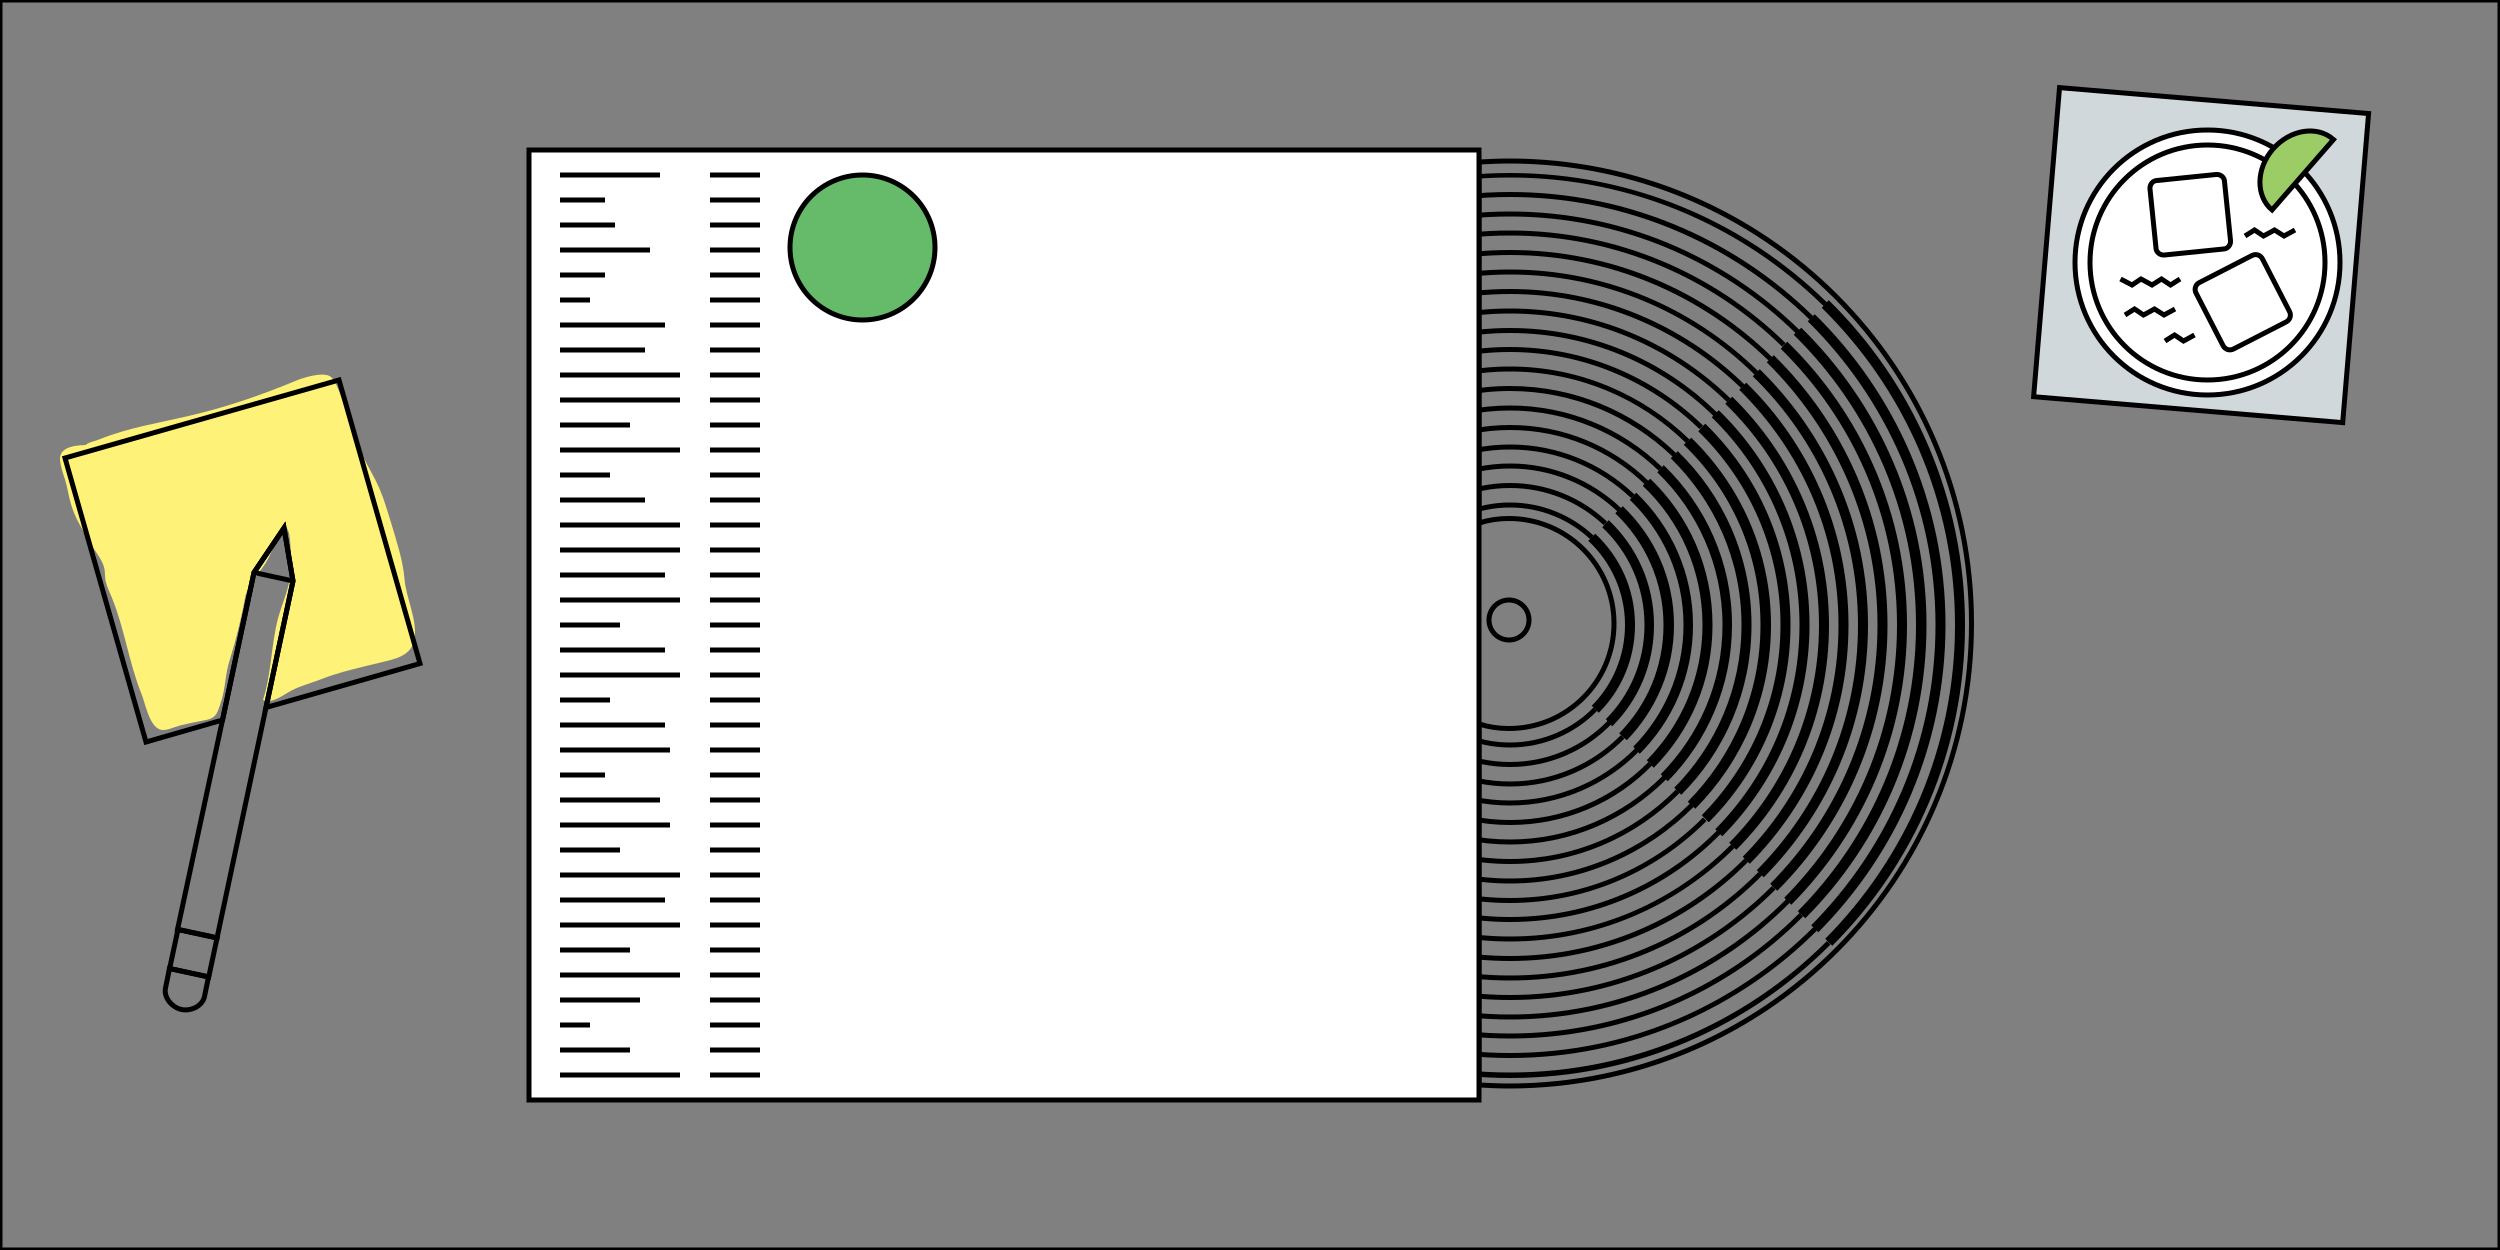 <?xml version="1.0" encoding="utf-8"?>
<!-- Generator: Adobe Illustrator 18.0.0, SVG Export Plug-In . SVG Version: 6.00 Build 0)  -->
<!DOCTYPE svg PUBLIC "-//W3C//DTD SVG 1.1//EN" "http://www.w3.org/Graphics/SVG/1.1/DTD/svg11.dtd">
<svg version="1.1" id="Layer_1" xmlns="http://www.w3.org/2000/svg" xmlns:xlink="http://www.w3.org/1999/xlink" x="0px" y="0px"
	 viewBox="0 0 500 250" enable-background="new 0 0 500 250" xml:space="preserve">
<rect x="0" y="0" width="500" height="250" fill="#808080" stroke="none"/>
<rect x="409" y="20" transform="matrix(0.997 8.359808e-02 -8.359808e-02 0.997 5.804 -36.605)" fill="#D0D8DC" stroke="#000000" stroke-miterlimit="10" width="62" height="62"/>
<circle fill="#FFFFFF" stroke="#000000" stroke-miterlimit="10" cx="441.5" cy="52.5" r="26.5"/>
<circle fill="#FFFFFF" stroke="#000000" stroke-miterlimit="10" cx="441.5" cy="52.5" r="23.5"/>
<path fill="#FFFFFF" stroke="#000000" stroke-miterlimit="10" d="M446.1,48.1c0.1,0.9-0.6,1.7-1.4,1.7L432.9,51
	c-0.9,0.1-1.7-0.6-1.7-1.4L430,37.8c-0.1-0.9,0.6-1.7,1.4-1.7l11.8-1.2c0.9-0.1,1.7,0.6,1.7,1.4L446.1,48.1z"/>
<path fill="#FFFFFF" stroke="#000000" stroke-miterlimit="10" d="M446.7,69.8c-0.8,0.4-1.7,0.1-2.1-0.7l-5.4-10.5
	c-0.4-0.8-0.1-1.7,0.7-2.1l10.5-5.4c0.8-0.4,1.7-0.1,2.1,0.7l5.4,10.5c0.4,0.8,0.1,1.7-0.7,2.1L446.7,69.8z"/>
<path fill="#9CCC65" stroke="#000000" stroke-miterlimit="10" d="M454.4,42c-3.3-2.8-3.2-8.3,0.2-12.2c3.4-3.9,8.8-4.8,12.1-1.9
	L454.4,42z"/>
<polyline fill="#FFFFFF" stroke="#000000" stroke-miterlimit="10" points="425,63 426.9,61.8 428.7,63 430.9,61.8 432.8,63 
	435,61.8 "/>
<polyline fill="#FFFFFF" stroke="#000000" stroke-miterlimit="10" points="424.1,55.8 426.4,57 428.2,55.8 430.4,57 432.3,55.8 
	434.1,57 436,55.8 "/>
<polyline fill="#FFFFFF" stroke="#000000" stroke-miterlimit="10" points="449,47.2 450.9,46 452.7,47.2 454.9,46 456.8,47.2 
	459,46 "/>
<polyline fill="#FFFFFF" stroke="#000000" stroke-miterlimit="10" points="433,68.2 434.9,67 436.7,68.2 438.9,67 "/>
<g>
	<path fill="#FFF278" d="M18,89c-2.3,0-6.2,0.1-6,3c0.1,1.1,0.6,2.8,1,3.9c0.5,1.6,0.7,3.3,1.2,4.9c0.7,2.6,2.1,4.7,3.4,7.1
		c0.9,1.7,2.7,3.7,3.2,5.5c0.3,1,0.1,2.1,0.4,3.1c0.3,1.1,0.8,2.1,1.2,3.1c2.5,6.1,3.4,13,5.9,19.2c0.8,2,1.5,6.3,3.7,7.1
		c1.1,0.4,2.8-0.5,4-0.8c1.6-0.4,3.1-0.7,4.7-1c2.2-0.4,2.6-0.9,3.3-3.1c1.2-3.3,0.9-5.8,2-9.2c1.2-3.8,2.3-8.3,3-12.2
		c0.5-2.8,3.4-5.4,4.7-8c0.9-1.8,2-4.7,3.6-6c1.1,0.9,0.8,6.9,0.8,8.5c0,3.1-1.7,6.6-2.5,9.6c-1.4,5.3-1.3,11.1-3,16.3
		c1.9,0.8,4-1,5.7-1.9c1.7-0.9,3.7-1.4,5.5-2.1c4-1.6,8.2-2.5,12.3-3.5c2.9-0.7,6.3-1.3,6.8-4.8c0.6-3.7-1.7-8.1-2-11.9
		c-0.3-3.7-1.6-7.6-2.7-11.3c-0.7-2.2-1.3-4.4-2.2-6.5c-1.1-2.7-2.7-5.1-3.9-7.7c-1.6-3.8-2.5-7.8-4.1-11.6c-0.5-1.1-1.1-3-2.1-3.5
		c-1.6-0.8-5.1,0.3-6.6,0.9c-7,2.9-13.9,5.3-21.2,7c-6.3,1.5-12.4,2.4-18.3,4.8c-0.9,0.4-2.1,0.5-2.8,1.2"/>
	<line fill="none" stroke="#000000" stroke-miterlimit="10" x1="58.6" y1="116.2" x2="50.8" y2="114.5"/>
	<g>
		<g>
			<polygon fill="none" stroke="#000000" stroke-miterlimit="10" points="56.8,105.6 58.6,116.2 53.2,141.5 84,132.7 67.8,76 
				13,91.6 29.2,148.4 44.5,144 50.8,114.5 			"/>
			<polyline fill="none" stroke="#000000" stroke-miterlimit="10" points="44.5,144 35.5,185.9 43.4,187.6 53.2,141.5 			"/>
			<polyline fill="none" stroke="#000000" stroke-miterlimit="10" points="53.2,141.5 58.6,116.2 56.8,105.6 50.8,114.5 44.5,144 
							"/>
		</g>
		
			<rect x="34.6" y="186.7" transform="matrix(-0.978 -0.209 0.209 -0.978 36.568 385.202)" fill="none" stroke="#000000" stroke-miterlimit="10" width="8" height="8"/>
		<path fill="none" stroke="#000000" stroke-miterlimit="10" d="M33.9,193.7l-0.8,3.9c-0.4,1.9,1.3,3.9,3.2,4.3l0,0
			c1.9,0.4,4.2-0.7,4.6-2.6l0.8-3.9L33.9,193.7z"/>
	</g>
</g>
<rect fill="none" stroke="#000000" stroke-miterlimit="10" width="500" height="250"/>
<g>
	<path fill="none" stroke="#000000" stroke-miterlimit="10" d="M301.8,32.2c-2,0-4,0.1-6,0.2v72.2c1.9-0.6,3.9-0.9,6-0.9
		c11.6,0,21,9.4,21,21s-9.4,21-21,21c-2.1,0-4.1-0.3-6-0.9v72.2c2,0.1,4,0.2,6,0.2c51.1,0,92.5-41.4,92.5-92.5
		S352.8,32.2,301.8,32.2z"/>
	<circle fill="none" stroke="#000000" stroke-miterlimit="10" cx="301.8" cy="124" r="4"/>
	<g>
		<path fill="none" d="M239.7,125c0,34.4,28,62.3,62.3,62.3c17.3,0,32.9-7,44.2-18.4l-2-2c-10.8,10.8-25.7,17.6-42.1,17.6
			c-32.8,0-59.4-26.7-59.4-59.4c0-32.8,26.7-59.4,59.4-59.4c16.1,0,30.7,6.4,41.4,16.8l2-2c-11.2-10.9-26.6-17.7-43.4-17.7
			C267.6,62.7,239.7,90.6,239.7,125z"/>
		<path fill="none" d="M243.6,125c0,32.2,26.2,58.4,58.4,58.4c16.2,0,30.8-6.6,41.4-17.3l-2-2c-10.1,10.1-24,16.4-39.4,16.4
			c-30.6,0-55.6-24.9-55.6-55.6c0-30.6,24.9-55.6,55.6-55.6c15,0,28.6,6,38.7,15.7l2-2c-10.5-10.2-24.9-16.6-40.7-16.6
			C269.8,66.6,243.6,92.8,243.6,125z"/>
		<path fill="none" d="M247.4,125c0,30.1,24.5,54.6,54.6,54.6c15.1,0,28.8-6.2,38.7-16.1l-2-2c-9.4,9.4-22.3,15.3-36.7,15.3
			c-28.5,0-51.7-23.2-51.7-51.7c0-28.5,23.2-51.7,51.7-51.7c13.9,0,26.6,5.6,35.9,14.6l2-2c-9.8-9.5-23.2-15.4-37.9-15.4
			C271.9,70.4,247.4,94.9,247.4,125z"/>
		<path fill="none" d="M235.8,125c0,36.5,29.7,66.2,66.2,66.2c18.3,0,34.9-7.5,46.9-19.6l-2-2c-11.5,11.5-27.4,18.7-44.9,18.7
			c-34.9,0-63.3-28.4-63.3-63.3c0-34.9,28.4-63.3,63.3-63.3c17.2,0,32.7,6.9,44.1,18l2-2C336.2,66,320,58.8,302,58.8
			C265.5,58.8,235.8,88.5,235.8,125z"/>
		<path fill="none" d="M228,125c0,40.8,33.2,74,74,74c20.5,0,39-8.4,52.4-21.8l-2-2c-12.9,13-30.7,21-50.4,21
			c-39.2,0-71.1-31.9-71.1-71.1s31.9-71.1,71.1-71.1c19.3,0,36.8,7.7,49.6,20.3l2-2C340.3,59.1,322.1,51,302,51
			C261.2,51,228,84.2,228,125z"/>
		<path fill="none" d="M231.9,125c0,38.6,31.4,70.1,70.1,70.1c19.4,0,37-7.9,49.7-20.7l-2-2c-12.2,12.2-29,19.8-47.6,19.8
			c-37.1,0-67.2-30.1-67.2-67.2s30.1-67.2,67.2-67.2c18.2,0,34.8,7.3,46.9,19.1l2-2c-12.6-12.3-29.9-20-48.9-20
			C263.4,54.9,231.9,86.4,231.9,125z"/>
		<path fill="none" d="M270.7,125c0,17.2,14,31.3,31.3,31.3c8.7,0,16.6-3.6,22.2-9.3l-2-2c-5.2,5.2-12.3,8.5-20.2,8.5
			c-15.7,0-28.4-12.7-28.4-28.4s12.7-28.4,28.4-28.4c7.5,0,14.4,2.9,19.4,7.7l2-2c-5.6-5.3-13.2-8.6-21.5-8.6
			C284.8,93.7,270.7,107.8,270.7,125z"/>
		<path fill="none" d="M224.1,125c0,42.9,34.9,77.9,77.9,77.9c21.5,0,41-8.8,55.2-23l-2-2C341.5,191.5,322.7,200,302,200
			c-41.3,0-75-33.6-75-75s33.6-75,75-75c20.4,0,38.9,8.2,52.4,21.4l2-2c-14-13.7-33.3-22.2-54.4-22.2
			C259.1,47.1,224.1,82.1,224.1,125z"/>
		<path fill="none" d="M274.6,125c0,15.1,12.3,27.4,27.4,27.4c7.6,0,14.5-3.1,19.5-8.2l-2-2c-4.4,4.5-10.6,7.3-17.4,7.3
			c-13.5,0-24.5-11-24.5-24.5c0-13.5,11-24.5,24.5-24.5c6.5,0,12.3,2.5,16.7,6.6l2-2c-4.9-4.6-11.5-7.4-18.7-7.4
			C286.9,97.6,274.6,109.9,274.6,125z"/>
		<path fill="none" d="M318,107.8c-4.2-3.9-9.8-6.3-16-6.3c-13,0-23.5,10.5-23.5,23.5s10.5,23.5,23.5,23.5c6.5,0,12.5-2.7,16.7-7"/>
		<path fill="none" d="M301.5,124.3"/>
		<path fill="none" d="M266.9,125c0,19.4,15.8,35.1,35.1,35.1c9.8,0,18.6-4,25-10.4l-2-2c-5.9,5.9-14,9.6-22.9,9.6
			c-17.8,0-32.3-14.5-32.3-32.3s14.5-32.3,32.3-32.3c8.6,0,16.4,3.4,22.2,8.9l2-2c-6.3-6-14.8-9.7-24.2-9.7
			C282.6,89.9,266.9,105.6,266.9,125z"/>
		<path fill="none" d="M259.1,125c0,23.7,19.2,42.9,42.9,42.9c11.9,0,22.7-4.9,30.5-12.7l-2-2c-7.3,7.3-17.3,11.9-28.4,11.9
			c-22.1,0-40-18-40-40s18-40,40-40c10.7,0,20.5,4.3,27.7,11.2l2-2c-7.7-7.4-18.2-12-29.7-12C278.3,82.1,259.1,101.3,259.1,125z"/>
		<path fill="none" d="M255.2,125c0,25.8,21,46.8,46.8,46.8c13,0,24.7-5.3,33.2-13.9l-2-2c-8,8-19,13-31.2,13
			c-24.2,0-43.9-19.7-43.9-43.9s19.7-43.9,43.9-43.9c11.8,0,22.5,4.7,30.4,12.3l2-2c-8.4-8.1-19.9-13.1-32.5-13.1
			C276.2,78.2,255.2,99.2,255.2,125z"/>
		<path fill="none" d="M263,125c0,21.5,17.5,39,39,39c10.8,0,20.6-4.4,27.7-11.6l-2-2c-6.6,6.6-15.6,10.7-25.7,10.7
			c-19.9,0-36.1-16.2-36.1-36.1s16.2-36.1,36.1-36.1c9.7,0,18.4,3.8,24.9,10l2-2c-7-6.7-16.5-10.9-27-10.9
			C280.5,86,263,103.5,263,125z"/>
		<path fill="none" d="M251.3,125c0,27.9,22.7,50.7,50.7,50.7c14,0,26.8-5.7,35.9-15l-2-2c-8.7,8.7-20.7,14.2-33.9,14.2
			c-26.4,0-47.8-21.4-47.8-47.8s21.4-47.8,47.8-47.8c12.9,0,24.6,5.1,33.2,13.4l2-2c-9.1-8.8-21.5-14.3-35.2-14.3
			C274.1,74.3,251.3,97.1,251.3,125z"/>
		<path fill="none" d="M216.4,125c0,47.2,38.4,85.6,85.6,85.6c23.7,0,45.1-9.7,60.6-25.2l-2-2c-15,15.1-35.7,24.4-58.6,24.4
			c-45.6,0-82.7-37.1-82.7-82.7c0-45.6,37.1-82.7,82.7-82.7c22.5,0,42.9,9,57.9,23.7l2-2c-15.5-15.2-36.6-24.5-59.9-24.5
			C254.8,39.4,216.4,77.8,216.4,125z"/>
		<path fill="none" d="M220.3,125c0,45.1,36.7,81.7,81.7,81.7c22.6,0,43.1-9.2,57.9-24.1l-2-2c-14.3,14.4-34.1,23.3-55.9,23.3
			c-43.5,0-78.9-35.4-78.9-78.9s35.4-78.9,78.9-78.9c21.4,0,40.9,8.6,55.1,22.5l2-2c-14.8-14.5-34.9-23.4-57.2-23.4
			C256.9,43.3,220.3,79.9,220.3,125z"/>
		<path fill="none" d="M212.5,125c0,49.4,40.1,89.5,89.5,89.5c24.7,0,47.2-10.1,63.4-26.4l-2-2c-15.7,15.8-37.4,25.5-61.4,25.5
			c-47.8,0-86.6-38.9-86.6-86.6c0-47.8,38.9-86.6,86.6-86.6c23.6,0,45,9.5,60.6,24.8l2-2c-16.2-15.9-38.3-25.7-62.7-25.7
			C252.6,35.5,212.5,75.6,212.5,125z"/>
		<path d="M302,148.5c-13,0-23.5-10.5-23.5-23.5s10.5-23.5,23.5-23.5c6.2,0,11.8,2.4,16,6.3l0.7-0.7c-4.4-4.1-10.3-6.6-16.7-6.6
			c-13.5,0-24.5,11-24.5,24.5c0,13.5,11,24.5,24.5,24.5c6.8,0,13-2.8,17.4-7.3l-0.7-0.7C314.5,145.8,308.5,148.5,302,148.5z"/>
		<path d="M302,152.4c-15.1,0-27.4-12.3-27.4-27.4c0-15.1,12.3-27.4,27.4-27.4c7.2,0,13.8,2.8,18.7,7.4l0.7-0.7
			c-5.1-4.8-11.9-7.7-19.4-7.7c-15.7,0-28.4,12.7-28.4,28.4s12.7,28.4,28.4,28.4c7.9,0,15-3.2,20.2-8.5l-0.7-0.7
			C316.5,149.3,309.6,152.4,302,152.4z"/>
		<path d="M302,156.3c-17.2,0-31.3-14-31.3-31.3s14-31.3,31.3-31.3c8.3,0,15.9,3.3,21.5,8.6l0.7-0.7c-5.8-5.5-13.6-8.9-22.2-8.9
			c-17.8,0-32.3,14.5-32.3,32.3s14.5,32.3,32.3,32.3c9,0,17.1-3.7,22.9-9.6l-0.7-0.7C318.6,152.7,310.7,156.3,302,156.3z"/>
		<path d="M302,160.1c-19.4,0-35.1-15.8-35.1-35.1c0-19.4,15.8-35.1,35.1-35.1c9.4,0,17.9,3.7,24.2,9.7l0.7-0.7
			c-6.5-6.2-15.3-10-24.9-10c-19.9,0-36.1,16.2-36.1,36.1s16.2,36.1,36.1,36.1c10,0,19.1-4.1,25.7-10.7l-0.7-0.7
			C320.6,156.1,311.8,160.1,302,160.1z"/>
		<path d="M302,164c-21.5,0-39-17.5-39-39c0-21.5,17.5-39,39-39c10.5,0,20,4.1,27,10.9l0.7-0.7C322.5,89.2,312.7,85,302,85
			c-22.1,0-40,18-40,40s18,40,40,40c11.1,0,21.2-4.5,28.4-11.9l-0.7-0.7C322.6,159.6,312.8,164,302,164z"/>
		<path d="M302,167.9c-23.7,0-42.9-19.2-42.9-42.9c0-23.7,19.2-42.9,42.9-42.9c11.5,0,22,4.6,29.7,12l0.7-0.7
			c-7.9-7.6-18.6-12.3-30.4-12.3c-24.2,0-43.9,19.7-43.9,43.9s19.7,43.9,43.9,43.9c12.2,0,23.2-5,31.2-13l-0.7-0.7
			C324.7,163,313.9,167.9,302,167.9z"/>
		<path d="M302,171.8c-25.8,0-46.8-21-46.8-46.8c0-25.8,21-46.8,46.8-46.8c12.6,0,24,5,32.5,13.1l0.7-0.7
			c-8.6-8.3-20.3-13.4-33.2-13.4c-26.4,0-47.8,21.4-47.8,47.8s21.4,47.8,47.8,47.8c13.2,0,25.2-5.4,33.9-14.2l-0.7-0.7
			C326.7,166.5,315,171.8,302,171.8z"/>
		<path d="M302,175.7c-27.9,0-50.7-22.7-50.7-50.7c0-27.9,22.7-50.7,50.7-50.7c13.7,0,26.1,5.4,35.2,14.3l0.7-0.7
			c-9.3-9-22-14.6-35.9-14.6c-28.5,0-51.7,23.2-51.7,51.7c0,28.5,23.2,51.7,51.7,51.7c14.3,0,27.3-5.9,36.7-15.3l-0.7-0.7
			C328.8,169.9,316,175.7,302,175.7z"/>
		<path d="M302,179.6c-30.1,0-54.6-24.5-54.6-54.6c0-30.1,24.5-54.6,54.6-54.6c14.7,0,28.1,5.9,37.9,15.4l0.7-0.7
			c-10-9.7-23.6-15.7-38.7-15.7c-30.6,0-55.6,24.9-55.6,55.6c0,30.6,24.9,55.6,55.6,55.6c15.4,0,29.3-6.3,39.4-16.4l-0.7-0.7
			C330.8,173.4,317.1,179.6,302,179.6z"/>
		<path d="M302,183.4c-32.2,0-58.4-26.2-58.4-58.4s26.2-58.4,58.4-58.4c15.8,0,30.2,6.3,40.7,16.6l0.7-0.7
			C332.7,72,318.1,65.6,302,65.6c-32.8,0-59.4,26.7-59.4,59.4c0,32.8,26.7,59.4,59.4,59.4c16.5,0,31.4-6.7,42.1-17.6l-0.7-0.7
			C332.8,176.8,318.2,183.4,302,183.4z"/>
		<path d="M302,187.3c-34.4,0-62.3-28-62.3-62.3s28-62.3,62.3-62.3c16.9,0,32.2,6.8,43.4,17.7l0.7-0.7c-11.4-11.1-27-18-44.1-18
			c-34.9,0-63.3,28.4-63.3,63.3c0,34.9,28.4,63.3,63.3,63.3c17.5,0,33.4-7.2,44.9-18.7l-0.7-0.7C334.9,180.3,319.3,187.3,302,187.3z
			"/>
		<path d="M302,191.2c-36.5,0-66.2-29.7-66.2-66.2c0-36.5,29.7-66.2,66.2-66.2c18,0,34.2,7.2,46.2,18.8l0.7-0.7
			c-12.1-11.8-28.7-19.1-46.9-19.1c-37.1,0-67.2,30.1-67.2,67.2s30.1,67.2,67.2,67.2c18.6,0,35.5-7.6,47.6-19.8l-0.7-0.7
			C336.9,183.7,320.3,191.2,302,191.2z"/>
		<path d="M302,195.1c-38.6,0-70.1-31.4-70.1-70.1c0-38.6,31.4-70.1,70.1-70.1c19,0,36.3,7.6,48.9,20l0.7-0.7
			c-12.8-12.5-30.3-20.3-49.6-20.3c-39.2,0-71.1,31.9-71.1,71.1s31.9,71.1,71.1,71.1c19.7,0,37.5-8,50.4-21l-0.7-0.7
			C339,187.2,321.4,195.1,302,195.1z"/>
		<path d="M302,199c-40.8,0-74-33.2-74-74c0-40.8,33.2-74,74-74c20.1,0,38.3,8.1,51.7,21.1l0.7-0.7C340.9,58.2,322.4,50,302,50
			c-41.3,0-75,33.6-75,75s33.6,75,75,75c20.7,0,39.5-8.5,53.1-22.1l-0.7-0.7C341,190.6,322.5,199,302,199z"/>
		<path d="M302,202.9c-42.9,0-77.9-34.9-77.9-77.9c0-42.9,34.9-77.9,77.9-77.9c21.2,0,40.4,8.5,54.4,22.2l0.7-0.7
			c-14.2-13.9-33.7-22.5-55.1-22.5c-43.5,0-78.9,35.4-78.9,78.9s35.4,78.9,78.9,78.9c21.8,0,41.6-8.9,55.9-23.3l-0.7-0.7
			C343,194.1,323.5,202.9,302,202.9z"/>
		<path d="M302,206.7c-45.1,0-81.7-36.7-81.7-81.7c0-45.1,36.7-81.7,81.7-81.7c22.2,0,42.4,8.9,57.2,23.4l0.7-0.7
			c-14.9-14.6-35.4-23.7-57.9-23.7c-45.6,0-82.7,37.1-82.7,82.7c0,45.6,37.1,82.7,82.7,82.7c22.9,0,43.6-9.3,58.6-24.4l-0.7-0.7
			C345.1,197.5,324.6,206.7,302,206.7z"/>
		<path d="M302,210.6c-47.2,0-85.6-38.4-85.6-85.6s38.4-85.6,85.6-85.6c23.3,0,44.4,9.4,59.9,24.5l0.7-0.7
			c-15.6-15.3-37-24.8-60.6-24.8c-47.8,0-86.6,38.9-86.6,86.6c0,47.8,38.9,86.6,86.6,86.6c23.9,0,45.7-9.8,61.4-25.5l-0.7-0.7
			C347.1,201,325.7,210.6,302,210.6z"/>
		<path d="M302,214.5c-49.4,0-89.5-40.1-89.5-89.5s40.1-89.5,89.5-89.5c24.4,0,46.5,9.8,62.7,25.7l0.7-0.7
			c-16.3-16-38.7-25.9-63.4-25.9c-49.9,0-90.5,40.6-90.5,90.5c0,49.9,40.6,90.5,90.5,90.5c25,0,47.7-10.2,64.1-26.7l-0.7-0.7
			C349.2,204.4,326.7,214.5,302,214.5z"/>
		<path fill="none" stroke="#000000" stroke-miterlimit="10" d="M337.9,160.7c9.1-9.2,14.7-21.8,14.7-35.7
			c0-14.3-5.9-27.2-15.5-36.4"/>
		<path fill="none" stroke="#000000" stroke-miterlimit="10" d="M335.2,90.6c9,8.7,14.6,20.9,14.6,34.4c0,13.1-5.3,25-13.9,33.6"/>
		<path fill="none" stroke="#000000" stroke-miterlimit="10" d="M318.7,141.5c4.2-4.2,6.8-10.1,6.8-16.5c0-6.8-2.9-12.9-7.5-17.2"/>
		<path fill="none" stroke="#000000" stroke-miterlimit="10" d="M301.5,124.3"/>
		<path fill="none" stroke="#000000" stroke-miterlimit="10" d="M329.7,152.4c7-7.1,11.3-16.8,11.3-27.4c0-11.1-4.6-21.1-12.1-28.2"
			/>
		<path fill="none" stroke="#000000" stroke-miterlimit="10" d="M326.9,98.9c6.9,6.6,11.2,15.9,11.2,26.1c0,9.9-4,18.9-10.5,25.4"/>
		<path fill="none" stroke="#000000" stroke-miterlimit="10" d="M332.5,155.2c7.7-7.8,12.5-18.4,12.5-30.2
			c0-12.1-5.1-23.1-13.2-30.9"/>
		<path fill="none" stroke="#000000" stroke-miterlimit="10" d="M329.7,96.1c7.6,7.3,12.3,17.5,12.3,28.9c0,11-4.4,20.9-11.6,28.2"
			/>
		<path fill="none" stroke="#000000" stroke-miterlimit="10" d="M335.2,157.9c8.4-8.5,13.6-20.1,13.6-32.9
			c0-13.2-5.5-25.1-14.3-33.7"/>
		<path fill="none" stroke="#000000" stroke-miterlimit="10" d="M332.4,93.4c8.3,8,13.5,19.2,13.5,31.6c0,12-4.9,23-12.7,30.9"/>
		<path fill="none" stroke="#000000" stroke-miterlimit="10" d="M365.4,188.1c16.1-16.2,26.1-38.5,26.1-63.1
			c0-25-10.3-47.6-26.8-63.8"/>
		<path fill="none" stroke="#000000" stroke-miterlimit="10" d="M362.6,63.2c16,15.7,26,37.6,26,61.8c0,23.8-9.7,45.4-25.3,61.1"/>
		<path fill="none" stroke="#000000" stroke-miterlimit="10" d="M327,149.7c6.3-6.4,10.2-15.1,10.2-24.7c0-10-4.2-19-10.9-25.4"/>
		<path fill="none" stroke="#000000" stroke-miterlimit="10" d="M324.2,101.6c6.2,5.9,10.1,14.2,10.1,23.4c0,8.8-3.6,16.8-9.3,22.7"
			/>
		<path fill="none" stroke="#000000" stroke-miterlimit="10" d="M362.6,185.4c15.4-15.5,25-36.8,25-60.4c0-23.9-9.9-45.5-25.7-61.1"
			/>
		<path fill="none" stroke="#000000" stroke-miterlimit="10" d="M359.9,65.9c15.3,15,24.9,35.9,24.9,59.1c0,22.7-9.2,43.4-24.1,58.3
			"/>
		<path fill="none" stroke="#000000" stroke-miterlimit="10" d="M348.9,171.7c11.9-12,19.3-28.5,19.3-46.7c0-18.6-7.7-35.3-20-47.4"
			/>
		<path fill="none" stroke="#000000" stroke-miterlimit="10" d="M346.1,79.7c11.8,11.5,19.2,27.6,19.2,45.3c0,17.4-7,33.2-18.4,44.6
			"/>
		<path fill="none" stroke="#000000" stroke-miterlimit="10" d="M467,124.3"/>
		<path fill="none" stroke="#000000" stroke-miterlimit="10" d="M365.4,60.4c16.7,16.4,27.1,39.3,27.1,64.6
			c0,24.9-10.1,47.5-26.4,63.8"/>
		<path fill="none" stroke="#000000" stroke-miterlimit="10" d="M321.5,144.2c4.9-4.9,7.9-11.7,7.9-19.2c0-7.9-3.3-14.9-8.6-19.9"/>
		<path fill="none" stroke="#000000" stroke-miterlimit="10" d="M318.7,107.1c4.8,4.5,7.8,10.8,7.8,17.9c0,6.7-2.7,12.8-7.1,17.2"/>
		<path fill="none" stroke="#000000" stroke-miterlimit="10" d="M340.7,163.4c9.8-9.9,15.9-23.5,15.9-38.4
			c0-15.3-6.4-29.2-16.6-39.1"/>
		<path fill="none" stroke="#000000" stroke-miterlimit="10" d="M337.9,87.9c9.7,9.4,15.8,22.6,15.8,37.1c0,14.2-5.7,27-15,36.4"/>
		<path fill="none" stroke="#000000" stroke-miterlimit="10" d="M351.7,174.4c12.6-12.7,20.4-30.1,20.4-49.4
			c0-19.6-8.1-37.4-21.2-50.1"/>
		<path fill="none" stroke="#000000" stroke-miterlimit="10" d="M348.9,76.9c12.5,12.2,20.3,29.3,20.3,48.1
			c0,18.5-7.5,35.2-19.6,47.4"/>
		<path fill="none" stroke="#000000" stroke-miterlimit="10" d="M359.9,182.6c14.7-14.8,23.8-35.2,23.8-57.6
			c0-22.8-9.4-43.5-24.6-58.4"/>
		<path fill="none" stroke="#000000" stroke-miterlimit="10" d="M357.1,68.7C371.8,83,380.9,103,380.9,125c0,21.7-8.8,41.3-23,55.6"
			/>
		<path fill="none" stroke="#000000" stroke-miterlimit="10" d="M343.4,166.2c10.5-10.6,17-25.1,17-41.2c0-16.4-6.8-31.3-17.7-41.9"
			/>
		<path fill="none" stroke="#000000" stroke-miterlimit="10" d="M340.7,85.1c10.4,10.1,16.9,24.2,16.9,39.9
			c0,15.2-6.2,29.1-16.2,39.1"/>
		<path fill="none" stroke="#000000" stroke-miterlimit="10" d="M324.2,147c5.6-5.7,9-13.4,9-22c0-8.9-3.8-17-9.8-22.7"/>
		<path fill="none" stroke="#000000" stroke-miterlimit="10" d="M321.4,104.4c5.5,5.2,8.9,12.5,8.9,20.6c0,7.8-3.1,14.8-8.2,19.9"/>
		<path fill="none" stroke="#000000" stroke-miterlimit="10" d="M357.2,179.9c14-14.1,22.7-33.5,22.7-54.9c0-21.8-9-41.5-23.4-55.6"
			/>
		<path fill="none" stroke="#000000" stroke-miterlimit="10" d="M354.4,71.4C368.3,85,377,104,377,125c0,20.6-8.4,39.3-21.9,52.8"/>
		<path fill="none" stroke="#000000" stroke-miterlimit="10" d="M354.4,177.1c13.3-13.4,21.6-31.8,21.6-52.1
			c0-20.7-8.6-39.4-22.3-52.9"/>
		<path fill="none" stroke="#000000" stroke-miterlimit="10" d="M351.6,74.2c13.2,12.9,21.5,30.9,21.5,50.8
			c0,19.5-7.9,37.2-20.7,50.1"/>
		<path fill="none" stroke="#000000" stroke-miterlimit="10" d="M346.2,168.9c11.2-11.3,18.1-26.8,18.1-43.9
			c0-17.5-7.2-33.3-18.9-44.6"/>
		<path fill="none" stroke="#000000" stroke-miterlimit="10" d="M343.4,82.4c11.1,10.8,18,25.9,18,42.6c0,16.3-6.6,31.1-17.3,41.9"
			/>
		<path d="M318.7,107.1l-0.7,0.7c4.6,4.3,7.5,10.4,7.5,17.2c0,6.4-2.6,12.2-6.8,16.5l0.7,0.7c4.4-4.4,7.1-10.5,7.1-17.2
			C326.5,117.9,323.5,111.6,318.7,107.1z"/>
		<path d="M321.4,104.4l-0.7,0.7c5.3,5,8.6,12.1,8.6,19.9c0,7.5-3,14.3-7.9,19.2l0.7,0.7c5.1-5.1,8.2-12.2,8.2-19.9
			C330.4,116.9,326.9,109.5,321.4,104.4z"/>
		<path d="M324.2,101.6l-0.7,0.7c6,5.7,9.8,13.8,9.8,22.7c0,8.6-3.5,16.3-9,22l0.7,0.7c5.8-5.8,9.3-13.8,9.3-22.7
			C334.3,115.8,330.4,107.5,324.2,101.6z"/>
		<path d="M326.9,98.9l-0.7,0.7c6.7,6.4,10.9,15.4,10.9,25.4c0,9.6-3.9,18.4-10.2,24.7l0.7,0.7c6.5-6.5,10.5-15.5,10.5-25.4
			C338.1,114.7,333.8,105.5,326.9,98.9z"/>
		<path d="M329.7,96.1l-0.7,0.7c7.4,7.1,12.1,17.1,12.1,28.2c0,10.7-4.3,20.4-11.3,27.4l0.7,0.7c7.2-7.2,11.6-17.2,11.6-28.2
			C342,113.7,337.3,103.4,329.7,96.1z"/>
		<path d="M332.4,93.4l-0.7,0.7c8.1,7.8,13.2,18.8,13.2,30.9c0,11.8-4.8,22.4-12.5,30.2l0.7,0.7c7.9-7.9,12.7-18.9,12.7-30.9
			C345.9,112.6,340.7,101.4,332.4,93.4z"/>
		<path d="M335.2,90.6l-0.7,0.7c8.8,8.5,14.3,20.5,14.3,33.7c0,12.8-5.2,24.5-13.6,32.9l0.7,0.7c8.6-8.6,13.9-20.5,13.9-33.6
			C349.8,111.5,344.2,99.3,335.2,90.6z"/>
		<path d="M337.9,87.9l-0.7,0.7c9.5,9.2,15.5,22.1,15.5,36.4c0,13.9-5.6,26.5-14.7,35.7l0.7,0.7c9.3-9.3,15-22.2,15-36.4
			C353.7,110.4,347.6,97.3,337.9,87.9z"/>
		<path d="M340.7,85.1l-0.7,0.7c10.2,9.9,16.6,23.8,16.6,39.1c0,15-6.1,28.6-15.9,38.4l0.7,0.7c10-10,16.2-23.9,16.2-39.1
			C357.6,109.4,351.1,95.3,340.7,85.1z"/>
		<path d="M343.4,82.4l-0.7,0.7c10.9,10.6,17.7,25.5,17.7,41.9c0,16-6.5,30.6-17,41.2l0.7,0.7c10.7-10.8,17.3-25.6,17.3-41.9
			C361.4,108.3,354.5,93.2,343.4,82.4z"/>
		<path d="M346.1,79.7l-0.7,0.7c11.6,11.3,18.9,27.1,18.9,44.6c0,17.1-6.9,32.6-18.1,43.9l0.7,0.7c11.4-11.5,18.4-27.2,18.4-44.6
			C365.3,107.2,358,91.2,346.1,79.7z"/>
		<path d="M348.9,76.9l-0.7,0.7c12.3,12,20,28.8,20,47.4c0,18.2-7.4,34.7-19.3,46.7l0.7,0.7c12.1-12.2,19.6-28.9,19.6-47.4
			C369.2,106.2,361.4,89.1,348.9,76.9z"/>
		<path d="M351.6,74.2l-0.7,0.7c13,12.7,21.2,30.5,21.2,50.1c0,19.3-7.8,36.7-20.4,49.4l0.7,0.7c12.8-12.9,20.7-30.6,20.7-50.1
			C373.1,105.1,364.9,87.1,351.6,74.2z"/>
		<path d="M354.4,71.4l-0.7,0.7C367.4,85.6,376,104.3,376,125c0,20.3-8.2,38.8-21.6,52.1l0.7,0.7c13.5-13.6,21.9-32.2,21.9-52.8
			C377,104,368.3,85,354.4,71.4z"/>
		<path d="M357.1,68.7l-0.7,0.7c14.5,14.1,23.4,33.8,23.4,55.6c0,21.4-8.7,40.8-22.7,54.9l0.7,0.7c14.2-14.3,23-33.9,23-55.6
			C380.9,103,371.8,83,357.1,68.7z"/>
		<path d="M359.9,65.9l-0.7,0.7c15.2,14.8,24.6,35.5,24.6,58.4c0,22.5-9.1,42.8-23.8,57.6l0.7,0.7c14.9-15,24.1-35.6,24.1-58.3
			C384.7,101.9,375.2,81,359.9,65.9z"/>
		<path d="M362.6,63.2l-0.7,0.7c15.9,15.5,25.7,37.2,25.7,61.1c0,23.5-9.5,44.9-25,60.4l0.7,0.7c15.6-15.7,25.3-37.3,25.3-61.1
			C388.6,100.8,378.7,78.9,362.6,63.2z"/>
		<path d="M365.4,60.4l-0.7,0.7c16.6,16.3,26.8,38.9,26.8,63.8c0,24.6-10,46.9-26.1,63.1l0.7,0.7c16.3-16.4,26.4-38.9,26.4-63.8
			C392.5,99.7,382.1,76.9,365.4,60.4z"/>
		<rect x="105.8" y="30" fill="#FFFFFF" stroke="#000000" stroke-miterlimit="10" width="190" height="190"/>
	</g>
	<g>
		<circle fill="#66BB6A" stroke="#000000" stroke-miterlimit="10" cx="172.5" cy="49.5" r="14.5"/>
		<line fill="none" stroke="#000000" stroke-miterlimit="10" x1="112" y1="35" x2="132" y2="35"/>
		<line fill="none" stroke="#000000" stroke-miterlimit="10" x1="142" y1="35" x2="152" y2="35"/>
		<line fill="none" stroke="#000000" stroke-miterlimit="10" x1="112" y1="40" x2="121" y2="40"/>
		<line fill="none" stroke="#000000" stroke-miterlimit="10" x1="142" y1="40" x2="152" y2="40"/>
		<line fill="none" stroke="#000000" stroke-miterlimit="10" x1="112" y1="45" x2="123" y2="45"/>
		<line fill="none" stroke="#000000" stroke-miterlimit="10" x1="142" y1="45" x2="152" y2="45"/>
		<line fill="none" stroke="#000000" stroke-miterlimit="10" x1="112" y1="50" x2="130" y2="50"/>
		<line fill="none" stroke="#000000" stroke-miterlimit="10" x1="142" y1="50" x2="152" y2="50"/>
		<line fill="none" stroke="#000000" stroke-miterlimit="10" x1="112" y1="55" x2="121" y2="55"/>
		<line fill="none" stroke="#000000" stroke-miterlimit="10" x1="142" y1="55" x2="152" y2="55"/>
		<line fill="none" stroke="#000000" stroke-miterlimit="10" x1="112" y1="60" x2="118" y2="60"/>
		<line fill="none" stroke="#000000" stroke-miterlimit="10" x1="142" y1="60" x2="152" y2="60"/>
		<line fill="none" stroke="#000000" stroke-miterlimit="10" x1="112" y1="65" x2="133" y2="65"/>
		<line fill="none" stroke="#000000" stroke-miterlimit="10" x1="142" y1="65" x2="152" y2="65"/>
		<line fill="none" stroke="#000000" stroke-miterlimit="10" x1="112" y1="70" x2="129" y2="70"/>
		<line fill="none" stroke="#000000" stroke-miterlimit="10" x1="142" y1="70" x2="152" y2="70"/>
		<line fill="none" stroke="#000000" stroke-miterlimit="10" x1="112" y1="75" x2="136" y2="75"/>
		<line fill="none" stroke="#000000" stroke-miterlimit="10" x1="142" y1="75" x2="152" y2="75"/>
		<line fill="none" stroke="#000000" stroke-miterlimit="10" x1="112" y1="80" x2="136" y2="80"/>
		<line fill="none" stroke="#000000" stroke-miterlimit="10" x1="142" y1="80" x2="152" y2="80"/>
		<line fill="none" stroke="#000000" stroke-miterlimit="10" x1="112" y1="85" x2="126" y2="85"/>
		<line fill="none" stroke="#000000" stroke-miterlimit="10" x1="142" y1="85" x2="152" y2="85"/>
		<line fill="none" stroke="#000000" stroke-miterlimit="10" x1="112" y1="90" x2="136" y2="90"/>
		<line fill="none" stroke="#000000" stroke-miterlimit="10" x1="142" y1="90" x2="152" y2="90"/>
		<line fill="none" stroke="#000000" stroke-miterlimit="10" x1="112" y1="95" x2="122" y2="95"/>
		<line fill="none" stroke="#000000" stroke-miterlimit="10" x1="142" y1="95" x2="152" y2="95"/>
		<line fill="none" stroke="#000000" stroke-miterlimit="10" x1="112" y1="100" x2="129" y2="100"/>
		<line fill="none" stroke="#000000" stroke-miterlimit="10" x1="142" y1="100" x2="152" y2="100"/>
		<line fill="none" stroke="#000000" stroke-miterlimit="10" x1="112" y1="105" x2="136" y2="105"/>
		<line fill="none" stroke="#000000" stroke-miterlimit="10" x1="142" y1="105" x2="152" y2="105"/>
		<line fill="none" stroke="#000000" stroke-miterlimit="10" x1="112" y1="110" x2="136" y2="110"/>
		<line fill="none" stroke="#000000" stroke-miterlimit="10" x1="142" y1="110" x2="152" y2="110"/>
		<line fill="none" stroke="#000000" stroke-miterlimit="10" x1="112" y1="115" x2="133" y2="115"/>
		<line fill="none" stroke="#000000" stroke-miterlimit="10" x1="142" y1="115" x2="152" y2="115"/>
		<line fill="none" stroke="#000000" stroke-miterlimit="10" x1="112" y1="120" x2="136" y2="120"/>
		<line fill="none" stroke="#000000" stroke-miterlimit="10" x1="142" y1="120" x2="152" y2="120"/>
		<line fill="none" stroke="#000000" stroke-miterlimit="10" x1="112" y1="125" x2="124" y2="125"/>
		<line fill="none" stroke="#000000" stroke-miterlimit="10" x1="142" y1="125" x2="152" y2="125"/>
		<line fill="none" stroke="#000000" stroke-miterlimit="10" x1="112" y1="130" x2="133" y2="130"/>
		<line fill="none" stroke="#000000" stroke-miterlimit="10" x1="142" y1="130" x2="152" y2="130"/>
		<line fill="none" stroke="#000000" stroke-miterlimit="10" x1="112" y1="135" x2="136" y2="135"/>
		<line fill="none" stroke="#000000" stroke-miterlimit="10" x1="142" y1="135" x2="152" y2="135"/>
		<line fill="none" stroke="#000000" stroke-miterlimit="10" x1="112" y1="140" x2="122" y2="140"/>
		<line fill="none" stroke="#000000" stroke-miterlimit="10" x1="142" y1="140" x2="152" y2="140"/>
		<line fill="none" stroke="#000000" stroke-miterlimit="10" x1="112" y1="145" x2="133" y2="145"/>
		<line fill="none" stroke="#000000" stroke-miterlimit="10" x1="142" y1="145" x2="152" y2="145"/>
		<line fill="none" stroke="#000000" stroke-miterlimit="10" x1="112" y1="150" x2="134" y2="150"/>
		<line fill="none" stroke="#000000" stroke-miterlimit="10" x1="142" y1="150" x2="152" y2="150"/>
		<line fill="none" stroke="#000000" stroke-miterlimit="10" x1="112" y1="155" x2="121" y2="155"/>
		<line fill="none" stroke="#000000" stroke-miterlimit="10" x1="142" y1="155" x2="152" y2="155"/>
		<line fill="none" stroke="#000000" stroke-miterlimit="10" x1="112" y1="160" x2="132" y2="160"/>
		<line fill="none" stroke="#000000" stroke-miterlimit="10" x1="142" y1="160" x2="152" y2="160"/>
		<line fill="none" stroke="#000000" stroke-miterlimit="10" x1="112" y1="165" x2="134" y2="165"/>
		<line fill="none" stroke="#000000" stroke-miterlimit="10" x1="142" y1="165" x2="152" y2="165"/>
		<line fill="none" stroke="#000000" stroke-miterlimit="10" x1="112" y1="170" x2="124" y2="170"/>
		<line fill="none" stroke="#000000" stroke-miterlimit="10" x1="142" y1="170" x2="152" y2="170"/>
		<line fill="none" stroke="#000000" stroke-miterlimit="10" x1="112" y1="175" x2="136" y2="175"/>
		<line fill="none" stroke="#000000" stroke-miterlimit="10" x1="142" y1="175" x2="152" y2="175"/>
		<line fill="none" stroke="#000000" stroke-miterlimit="10" x1="112" y1="180" x2="133" y2="180"/>
		<line fill="none" stroke="#000000" stroke-miterlimit="10" x1="142" y1="180" x2="152" y2="180"/>
		<line fill="none" stroke="#000000" stroke-miterlimit="10" x1="112" y1="185" x2="136" y2="185"/>
		<line fill="none" stroke="#000000" stroke-miterlimit="10" x1="142" y1="185" x2="152" y2="185"/>
		<line fill="none" stroke="#000000" stroke-miterlimit="10" x1="112" y1="190" x2="126" y2="190"/>
		<line fill="none" stroke="#000000" stroke-miterlimit="10" x1="142" y1="190" x2="152" y2="190"/>
		<line fill="none" stroke="#000000" stroke-miterlimit="10" x1="112" y1="195" x2="136" y2="195"/>
		<line fill="none" stroke="#000000" stroke-miterlimit="10" x1="142" y1="195" x2="152" y2="195"/>
		<line fill="none" stroke="#000000" stroke-miterlimit="10" x1="112" y1="200" x2="128" y2="200"/>
		<line fill="none" stroke="#000000" stroke-miterlimit="10" x1="142" y1="200" x2="152" y2="200"/>
		<line fill="none" stroke="#000000" stroke-miterlimit="10" x1="112" y1="205" x2="118" y2="205"/>
		<line fill="none" stroke="#000000" stroke-miterlimit="10" x1="142" y1="205" x2="152" y2="205"/>
		<line fill="none" stroke="#000000" stroke-miterlimit="10" x1="112" y1="210" x2="126" y2="210"/>
		<line fill="none" stroke="#000000" stroke-miterlimit="10" x1="142" y1="210" x2="152" y2="210"/>
		<line fill="none" stroke="#000000" stroke-miterlimit="10" x1="112" y1="215" x2="136" y2="215"/>
		<line fill="none" stroke="#000000" stroke-miterlimit="10" x1="142" y1="215" x2="152" y2="215"/>
	</g>
</g>
</svg>
